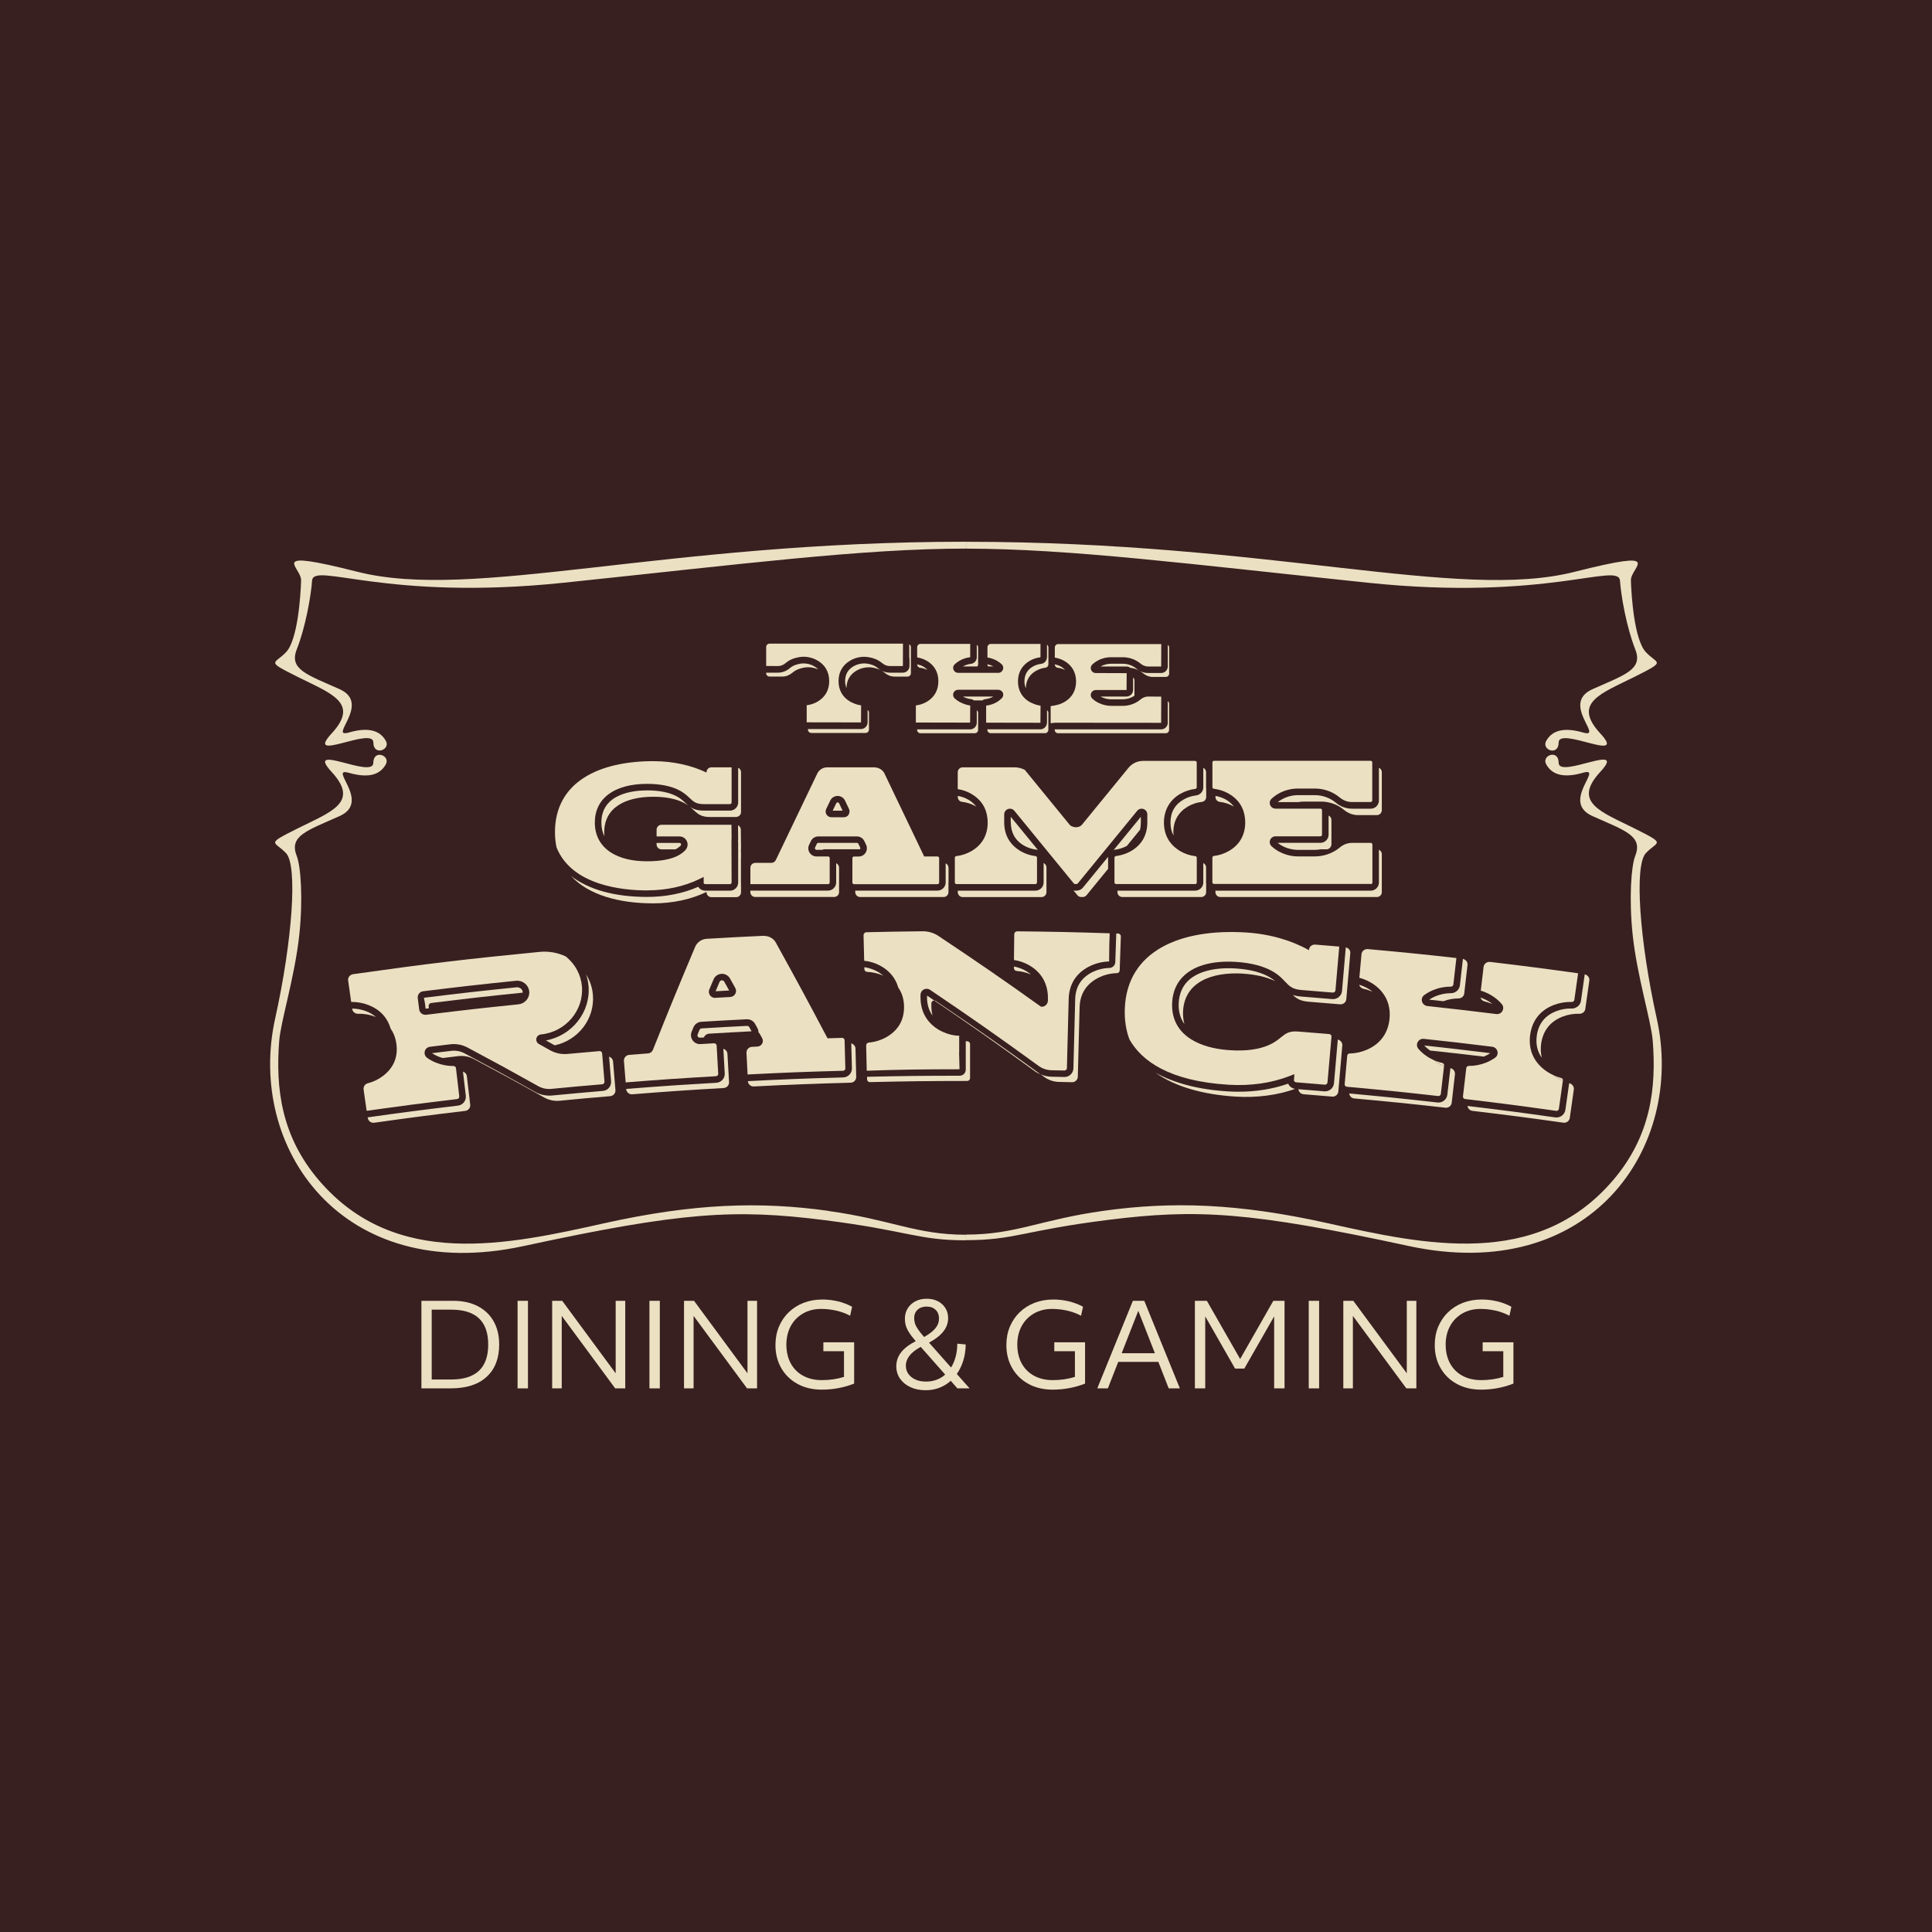 <?xml version="1.0" encoding="UTF-8"?>
<svg id="Layer_1" data-name="Layer 1" xmlns="http://www.w3.org/2000/svg" viewBox="0 0 400 400">
  <defs>
    <style>
      .cls-1 {
        fill: #382020;
      }

      .cls-2 {
        fill: #ece0c3;
      }
    </style>
  </defs>
  <rect class="cls-1" y="-.18" width="400" height="400.36"/>
  <g>
    <path class="cls-2" d="M87.24,269.32h6.59c1.96,0,3.65.37,5.07,1.1,1.42.73,2.52,1.77,3.29,3.12.77,1.35,1.16,2.96,1.16,4.82,0,2.88-.87,5.11-2.6,6.7-1.73,1.59-4.19,2.38-7.37,2.38h-6.13v-18.13ZM93.42,285.61c5.11,0,7.66-2.41,7.66-7.23s-2.54-7.23-7.64-7.23h-4.06v14.46h4.03Z"/>
    <rect class="cls-2" x="107.16" y="269.32" width="2.15" height="18.13"/>
    <polygon class="cls-2" points="114.32 269.32 116.4 269.32 127.47 284.33 127.47 269.32 129.45 269.32 129.45 287.45 127.37 287.45 116.3 272.44 116.3 287.45 114.32 287.45 114.32 269.32"/>
    <rect class="cls-2" x="134.46" y="269.32" width="2.15" height="18.13"/>
    <polygon class="cls-2" points="141.62 269.32 143.69 269.32 154.76 284.33 154.76 269.32 156.74 269.32 156.74 287.45 154.67 287.45 143.6 272.44 143.6 287.45 141.62 287.45 141.62 269.32"/>
    <path class="cls-2" d="M176.86,286.45c-2.13.84-4.37,1.26-6.73,1.26-1.88,0-3.54-.39-4.98-1.17-1.44-.78-2.56-1.86-3.38-3.26-.81-1.39-1.22-2.99-1.22-4.81,0-1.38.24-2.65.72-3.79.48-1.14,1.15-2.14,2.02-2.98.87-.84,1.89-1.5,3.08-1.96,1.19-.46,2.49-.69,3.9-.69,1.1,0,2.18.13,3.23.38,1.06.26,2.03.63,2.92,1.12l-.41,1.86c-.84-.46-1.79-.81-2.83-1.05-1.04-.24-2.1-.36-3.16-.36-1.42,0-2.67.31-3.76.94-1.09.63-1.94,1.5-2.54,2.6-.6,1.11-.91,2.39-.91,3.85s.3,2.79.91,3.89c.6,1.1,1.45,1.95,2.55,2.55,1.1.6,2.39.91,3.89.91,1.62,0,3.15-.22,4.58-.67v-5.32h-4.27v-1.84h6.37v8.52Z"/>
    <path class="cls-2" d="M186.54,280.01c.65-.84,1.67-1.62,3.05-2.34-.6-.7-1.07-1.3-1.38-1.8-.32-.5-.54-.97-.67-1.42-.13-.45-.19-.92-.19-1.43,0-.81.2-1.53.59-2.15.39-.62.92-1.11,1.6-1.46.68-.35,1.45-.52,2.33-.52s1.62.17,2.29.51c.67.34,1.19.82,1.57,1.42.38.6.57,1.3.57,2.08,0,.99-.32,1.9-.96,2.73-.64.83-1.64,1.62-2.99,2.35l4.56,5.15c.84-1.37,1.27-3.01,1.29-4.94l1.74.17c-.02,1.18-.18,2.28-.5,3.32-.32,1.03-.76,1.96-1.34,2.79l2.65,2.98h-2.53l-1.38-1.57c-.68.62-1.46,1.1-2.34,1.44-.87.34-1.82.51-2.84.51-1.19,0-2.25-.21-3.16-.63-.91-.42-1.63-1.01-2.15-1.75-.52-.75-.78-1.61-.78-2.58,0-1.07.33-2.02.98-2.86M193.92,285.66c.67-.25,1.26-.61,1.77-1.07l-5.06-5.73c-2.05,1.1-3.08,2.39-3.08,3.89,0,.97.39,1.76,1.16,2.37.77.61,1.78.92,3.02.92.8,0,1.53-.13,2.2-.38M193.7,271.18c-.46-.45-1.08-.67-1.86-.67s-1.4.22-1.87.66c-.47.44-.7,1.01-.7,1.73,0,.4.06.77.17,1.12.11.35.31.74.61,1.18.29.44.72.98,1.28,1.61,1.07-.6,1.85-1.21,2.34-1.81.49-.6.74-1.27.74-2s-.23-1.37-.69-1.81"/>
    <path class="cls-2" d="M224.67,286.45c-2.13.84-4.37,1.26-6.73,1.26-1.88,0-3.54-.39-4.98-1.17-1.44-.78-2.56-1.86-3.38-3.26-.81-1.39-1.22-2.99-1.22-4.81,0-1.38.24-2.65.72-3.79.48-1.14,1.15-2.14,2.02-2.98.87-.84,1.89-1.5,3.08-1.96,1.19-.46,2.49-.69,3.9-.69,1.1,0,2.18.13,3.23.38,1.06.26,2.03.63,2.92,1.12l-.41,1.86c-.84-.46-1.79-.81-2.83-1.05-1.04-.24-2.1-.36-3.16-.36-1.42,0-2.67.31-3.76.94-1.09.63-1.94,1.5-2.54,2.6-.6,1.11-.91,2.39-.91,3.85s.3,2.79.91,3.89c.6,1.1,1.45,1.95,2.55,2.55,1.1.6,2.39.91,3.89.91,1.62,0,3.15-.22,4.58-.67v-5.32h-4.27v-1.84h6.37v8.52Z"/>
    <path class="cls-2" d="M234.55,269.32h2.36l7.37,18.13h-2.31l-2.15-5.49h-8.3l-2.15,5.49h-2.19l7.37-18.13ZM239.11,280.17l-3.44-8.78-3.44,8.78h6.87Z"/>
    <polygon class="cls-2" points="247.39 269.32 249.87 269.32 256.76 281.37 263.63 269.32 265.95 269.32 265.95 287.45 263.8 287.45 263.8 272.54 257.62 283.35 255.71 283.35 249.53 272.54 249.53 287.45 247.39 287.45 247.39 269.32"/>
    <rect class="cls-2" x="270.96" y="269.32" width="2.15" height="18.13"/>
    <polygon class="cls-2" points="278.12 269.32 280.19 269.32 291.26 284.33 291.26 269.32 293.24 269.32 293.24 287.45 291.17 287.45 280.1 272.44 280.1 287.45 278.12 287.45 278.12 269.32"/>
    <path class="cls-2" d="M313.36,286.45c-2.13.84-4.37,1.26-6.73,1.26-1.88,0-3.54-.39-4.98-1.17-1.44-.78-2.56-1.86-3.38-3.26-.81-1.39-1.22-2.99-1.22-4.81,0-1.38.24-2.65.72-3.79.48-1.14,1.15-2.14,2.02-2.98.87-.84,1.89-1.5,3.08-1.96,1.19-.46,2.49-.69,3.9-.69,1.1,0,2.18.13,3.23.38,1.06.26,2.03.63,2.92,1.12l-.41,1.86c-.84-.46-1.79-.81-2.83-1.05-1.04-.24-2.1-.36-3.16-.36-1.42,0-2.67.31-3.76.94-1.09.63-1.94,1.5-2.54,2.6-.6,1.11-.91,2.39-.91,3.85s.3,2.79.91,3.89c.6,1.1,1.45,1.95,2.55,2.55,1.1.6,2.39.91,3.89.91,1.62,0,3.15-.22,4.58-.67v-5.32h-4.27v-1.84h6.37v8.52Z"/>
    <path class="cls-2" d="M298.98,220.73v-.12c.04-.25-.12-.48-.37-.54-.62-.14-1.22-.34-1.79-.6.11.09.22.19.34.27.57.41,1.18.73,1.82.99"/>
    <path class="cls-2" d="M323.59,223.8v-.06c.04-.25-.11-.48-.36-.55-.55-.14-1.07-.34-1.58-.57.06.05.12.1.18.15.55.41,1.14.75,1.76,1.02"/>
    <path class="cls-2" d="M240.4,149.65l.02-4.64v-.78s-2.71-.02-2.71-.02c-.56,0-1.12.22-1.58.61-.25.21-.52.39-.8.56-.88.5-1.88.76-2.89.76h-2.39c-.88,0-1.74-.21-2.52-.58-.12-.06-.25-.11-.37-.18-.38-.22-.73-.47-1.02-.75-.3-.29-.4-.73-.24-1.12.16-.39.53-.65.95-.65h6.39l.02-2.71v-.78s-5.42-.02-5.42-.02h-.98c-.42,0-.8-.26-.96-.65-.16-.39-.06-.83.24-1.12.29-.28.64-.53,1.02-.75.87-.5,1.87-.76,2.89-.76h2.39c1.02,0,2.02.26,2.89.76.29.17.56.35.81.56.46.39,1.02.6,1.58.6h2.69l.02-4.64h-21.34c-.39,0-.7.31-.7.7v2.1c.69.12,1.34.33,1.94.67,1.6.91,2.44,2.37,2.46,4.23,0,.01,0,.03,0,.04,0,1.88-.85,3.36-2.46,4.28-.68.39-1.42.63-2.8.83v3.54s.86-.11.86-.11l22.03.02Z"/>
    <path class="cls-2" d="M241.78,149.63c0,.76-.62,1.38-1.38,1.38h-22.03v.1c0,.39.31.7.7.7h22.28c.39,0,.7-.31.7-.7v-5.4c0-.22-.11-.41-.28-.54v4.46Z"/>
    <path class="cls-2" d="M241.78,133.5v4.46c0,.76-.62,1.38-1.38,1.38h-2.69c-.87,0-1.75-.33-2.45-.92-.18-.15-.38-.29-.6-.42-.67-.38-1.44-.58-2.22-.58h-2.39c-.77,0-1.53.2-2.19.57h5.38c.29,0,.55.11.78.27.67.08,1.33.29,1.93.63.25.15.49.31.7.49.57.48,1.27.77,2.02.77h2.69c.39,0,.7-.31.7-.7v-5.4c0-.22-.11-.41-.28-.54"/>
    <path class="cls-2" d="M218.98,138.25c.53.06,1.04.23,1.54.46-.25-.27-.53-.51-.88-.71-.39-.22-.82-.36-1.26-.46v.02c0,.35.26.65.61.69"/>
    <path class="cls-2" d="M227.85,144.21c.67.37,1.42.57,2.19.57h2.39c.78,0,1.55-.2,2.22-.59.08-.05.15-.11.23-.16v-3.2c0-.23-.11-.42-.28-.54v2.54c0,.76-.62,1.38-1.38,1.38h-5.38Z"/>
    <path class="cls-2" d="M222.89,184.4h-.3c-.11,0-.22-.02-.33-.04l.81.99c.19.24.48.37.79.37h.3c.31,0,.59-.14.79-.37l4.47-5.46v-2.31c0-.07,0-.13.01-.19l-5.22,6.38c-.32.4-.8.62-1.31.62"/>
    <path class="cls-2" d="M249.69,179.43c-.06-.33-.26-.61-.56-.74v4.02c0,.93-.76,1.69-1.69,1.69h-16.08v.31c0,.56.45,1.01,1.01,1.01h16.33c.56,0,1.02-.45,1.02-1.01v-1.85c0-.05-.03-.1-.03-.15v-3.28Z"/>
    <path class="cls-2" d="M247.44,183.05c.19,0,.34-.15.34-.34v-5.12c0-.17-.12-.31-.29-.33-1.1-.13-2.13-.47-3.09-1.01-.09-.05-.17-.11-.26-.17-2.06-1.29-3.16-3.27-3.16-5.79s1.18-4.68,3.42-5.95c.95-.54,1.99-.88,3.08-1.01.17-.02.29-.16.29-.33v-5.12c0-.19-.15-.34-.34-.34h-10.78c-1.17,0-2.27.52-3.01,1.43l-9.6,11.74c-.41.5-1.09.65-1.7.51-.35-.08-.69-.22-.92-.51l-9.25-11.32c-.64-.33-1.35-.52-2.09-.52h-10.78c-.56,0-1.01.45-1.01,1.01v3.5c.98.15,1.92.47,2.78.96,1.99,1.13,3.14,2.89,3.37,5.1.03.28.05.56.05.85,0,2.62-1.18,4.68-3.42,5.95-.96.54-2,.89-3.09,1.01-.16.02-.29.16-.29.33v5.12c0,.19.15.34.34.34h16.33c.19,0,.34-.15.34-.34v-5.12c0-.17-.12-.31-.29-.33-1.09-.13-2.13-.47-3.08-1.01-.09-.05-.17-.11-.26-.17-2.06-1.29-3.16-3.28-3.16-5.79v-1.66c0-.51.31-.95.79-1.12.13-.05.27-.07.41-.07.35,0,.68.15.91.44l12.3,15.04c.06.08.16.12.26.12h.3c.1,0,.2-.05.26-.12l12.3-15.04c.32-.39.83-.54,1.31-.37.48.17.79.61.79,1.12v1.66c0,2.62-1.18,4.68-3.42,5.95-.78.44-1.61.74-2.49.91-.2.04-.4.08-.6.1-.16.02-.29.16-.29.33v5.12c0,.19.15.34.34.34h16.33Z"/>
    <path class="cls-2" d="M233.3,175.14l2.72-3.33c.12-.47.18-.98.18-1.52v-1.18l-5.62,6.87c.1-.03.2-.05.31-.07.85-.1,1.66-.37,2.41-.77"/>
    <path class="cls-2" d="M209.28,170.29c0,1.02.22,1.91.63,2.69.46.85,1.15,1.55,2.1,2.09.79.45,1.66.74,2.57.84.11.01.21.03.31.07l-4.74-5.79-.89-1.08v1.18Z"/>
    <path class="cls-2" d="M249.69,163v-3.27c-.05-.34-.26-.62-.56-.76v4.03c0,.86-.64,1.58-1.49,1.68-.91.11-1.78.39-2.57.84-1.82,1.03-2.73,2.64-2.73,4.78,0,1.02.21,1.91.63,2.69-.02-.22-.04-.45-.04-.68,0-2.54,1.19-4.29,3.08-5.37.88-.5,1.84-.81,2.83-.92.51-.06.89-.49.89-1.01v-1.84c0-.06-.03-.11-.03-.17"/>
    <path class="cls-2" d="M216.07,178.69v4.02c0,.93-.76,1.69-1.69,1.69h-16.08v.31c0,.56.45,1.02,1.01,1.02h16.33c.56,0,1.02-.46,1.02-1.02v-5.12c0-.4-.24-.75-.59-.91"/>
    <path class="cls-2" d="M199.18,166.01c.99.12,1.95.42,2.83.92.04.02.08.05.12.08-.44-.58-1.01-1.09-1.72-1.49-.66-.37-1.37-.6-2.11-.74v.23c0,.51.38.95.89,1.01"/>
    <path class="cls-2" d="M126.93,219.79c-.04-.49-.38-.88-.83-1.02l.42,5.09c.04.49-.11.97-.43,1.35-.32.38-.77.61-1.26.65-4.2.36-6.3.55-10.5.95-1.23.12-2.45-.14-3.53-.74-5.82-3.26-8.69-4.82-14.61-7.98-.85-.46-1.82-.64-2.79-.52-1.6.19-2.43.29-3.96.48.39.26.83.49,1.3.69.3.12.61.22.92.31,1.1-.14,1.91-.23,3.23-.39,1.1-.13,2.22.08,3.19.59,5.9,3.15,8.83,4.74,14.62,7.99.95.53,2.05.76,3.13.66,4.2-.41,6.3-.6,10.51-.95.65-.06,1.13-.62,1.08-1.27-.2-2.35-.29-3.53-.49-5.88"/>
    <path class="cls-2" d="M95.85,221.85l.59,5c.12,1.01-.61,1.94-1.63,2.06-7.53.9-11.23,1.38-18.69,2.43,0,.04.01.07.02.11.09.64.69,1.09,1.34,1,7.53-1.06,11.3-1.55,18.84-2.45.65-.08,1.11-.66,1.03-1.3-.28-2.35-.41-3.52-.69-5.87-.05-.46-.38-.82-.8-.96"/>
    <path class="cls-2" d="M95.09,227.01l-.62-5.28-.07-.59c-.03-.25-.24-.43-.5-.43h-.03c-1.25,0-2.47-.24-3.63-.71-.01,0-.02,0-.03-.01-.66-.27-1.26-.6-1.79-.99-.42-.3-.6-.82-.48-1.33.13-.51.56-.88,1.08-.95,1.68-.21,2.52-.31,4.19-.51,1.25-.15,2.48.08,3.59.67,5.93,3.16,8.8,4.73,14.63,7.99.84.47,1.78.67,2.74.57,4.21-.41,6.31-.6,10.52-.95.13-.01.25-.07.34-.18.09-.1.13-.23.12-.36l-.43-5.17-.06-.71c-.01-.13-.07-.25-.17-.33-.1-.09-.24-.13-.38-.12-2.66.23-3.98.34-6.64.59-1.24.11-2.47-.15-3.55-.75l-.61-.34-1.74-.97c-.41-.23-.61-.68-.52-1.14.1-.46.47-.79.94-.84,5.11-.5,8.92-4.97,8.49-9.96-.21-2.37-1.35-4.53-3.21-6.08-.06-.05-.12-.09-.18-.13-1.61-.75-3.45-1.11-5.37-.92-15.47,1.51-23.19,2.43-38.6,4.61-.67.1-1.14.69-1.04,1.33.26,1.81.42,2.93.63,4.42.03,0,.07,0,.1,0,1.2,0,2.37.21,3.47.64,2.36.91,3.92,2.58,4.59,4.87.6.87,1.03,1.91,1.2,3.18.39,2.91-.74,5.09-2.77,6.63-.95.72-2.02,1.23-3.15,1.52-.58.15-.95.71-.87,1.3.26,1.8.42,2.92.63,4.4,7.48-1.05,11.19-1.53,18.73-2.43.28-.03.47-.28.44-.55M86.79,209.01l-.3-2.37c-.04-.33.05-.66.26-.93.21-.27.52-.44.86-.48,7.71-.95,11.48-1.38,19.21-2.17.67-.07,1.31.12,1.83.53.52.42.85,1,.92,1.66.02.17.02.34,0,.5-.12,1.13-1.05,2.07-2.24,2.19-7.45.76-11.21,1.18-18.37,2.07-.25.03-.48.06-.74.09-.05,0-.11,0-.16,0-.64,0-1.19-.47-1.27-1.11"/>
    <path class="cls-2" d="M88.8,208.75c-.02-.14-.03-.27-.05-.43-.04-.32.2-.62.53-.66,7.58-.94,11.43-1.38,18.93-2.14,0-.04.02-.09.01-.13-.03-.29-.17-.55-.41-.73-.21-.16-.46-.25-.73-.25-.04,0-.08,0-.13,0-7.72.79-11.48,1.21-19.18,2.17l.21,1.13.14,1.13c.23-.03.44-.06.66-.09"/>
    <path class="cls-2" d="M77.87,210.6c-.57-.51-1.26-.93-2.07-1.24-.92-.35-1.9-.54-2.89-.54,0,.03,0,.05.01.07.08.59.6,1.02,1.21,1,1.18-.03,2.37.16,3.49.59.09.03.16.08.25.11"/>
    <path class="cls-2" d="M113.03,215.41l1.57.88c.09.05.18.08.28.13,4.86-1.07,8.3-5.5,7.87-10.49-.13-1.53-.64-2.95-1.4-4.18.25.76.43,1.55.5,2.36.47,5.43-3.43,10.32-8.82,11.3"/>
    <path class="cls-2" d="M300.4,205.63c-1.12,0-2.2.22-3.21.64-.47.2-.91.43-1.3.7,1.07.12,2.03.22,2.94.32,1.01-.38,2.08-.57,3.15-.58.61,0,1.12-.45,1.18-1.04.27-2.35.4-3.53.67-5.88.07-.6-.35-1.13-.95-1.26l-.62,5.46c-.11.93-.91,1.64-1.86,1.64"/>
    <path class="cls-2" d="M308.51,199.16c-.67-.08-1.27.38-1.35,1.02-.24,2.01-.37,3.16-.58,4.92,1.03.31,1.98.78,2.84,1.4.57.41,1.08.88,1.51,1.39.32.37.38.89.17,1.33,0,.02-.01.05-.02.07-.25.47-.77.73-1.29.66-5.29-.66-8.11-.99-13.01-1.52-.41-.04-.82-.09-1.26-.14-.53-.06-.97-.43-1.11-.94-.14-.5.04-1.02.46-1.33.54-.39,1.14-.73,1.79-1.01,1.17-.49,2.43-.74,3.73-.74.26,0,.48-.19.51-.43l.63-5.49c-7.02-.79-10.93-1.18-18.33-1.85-.67-.06-1.26.41-1.32,1.06-.18,1.99-.28,3.15-.44,4.88,1.05.28,2.03.72,2.92,1.33,1.59,1.09,2.62,2.5,3.09,4.16.26.92.35,1.92.24,2.99-.29,2.97-1.89,5.17-4.61,6.38-1.16.51-2.39.79-3.67.82-.25,0-.46.2-.48.45l-.53,5.89c-.03.27.18.51.46.54.19.02.36.03.54.05,7.22.66,10.94,1.04,18.36,1.87.27.03.52-.16.55-.44l.66-5.75c-.64-.26-1.25-.58-1.82-.99-.12-.09-.22-.18-.34-.27-.57-.26-1.12-.57-1.63-.94-.57-.41-1.08-.87-1.51-1.37-.34-.39-.4-.94-.16-1.4.25-.47.75-.74,1.27-.68,5.68.61,8.46.93,14.17,1.64.52.06.95.44,1.08.95.13.5-.06,1.02-.48,1.32-.02.02-.04.03-.07.04-.52.36-1.09.68-1.72.94-1.16.48-2.4.72-3.66.72-.01,0-.03,0-.03,0-.25,0-.46.19-.49.43l-.69,5.87c-.03.27.17.52.44.55.2.02.39.05.58.07,7.19.86,10.9,1.34,18.27,2.38.29.04.53-.15.57-.42l.82-5.79c-.62-.27-1.21-.61-1.75-1.02-.06-.05-.12-.1-.18-.15-.64-.29-1.24-.64-1.81-1.07-2.37-1.8-3.42-4.31-3.03-7.26.4-2.98,2.08-5.12,4.88-6.2,1.19-.46,2.44-.67,3.75-.64,0,0,.01,0,.01,0,.26,0,.47-.18.51-.42l.78-5.51c-6.98-.98-10.87-1.48-18.25-2.36"/>
    <path class="cls-2" d="M297.62,228.26c-7.39-.83-11.1-1.21-18.28-1.87.07.54.48.98,1.04,1.03,7.56.69,11.34,1.07,18.88,1.92.65.07,1.23-.39,1.3-1.03.27-2.35.4-3.52.67-5.88.07-.59-.32-1.14-.9-1.27-.02,0-.03,0-.04-.01l-.63,5.48c-.11,1.01-1.04,1.74-2.05,1.63"/>
    <path class="cls-2" d="M325.42,208.81c-1.11-.04-2.21.15-3.23.55-2.34.9-3.69,2.62-4.02,5.11-.23,1.74.13,3.25,1.05,4.52-.22-.86-.29-1.81-.15-2.85.39-2.91,2.05-4.73,4.45-5.66,1.12-.43,2.31-.63,3.49-.59.61.02,1.13-.42,1.21-1,.33-2.34.5-3.52.83-5.86.09-.61-.34-1.17-.95-1.3l-.78,5.5c-.13.93-1,1.58-1.9,1.58"/>
    <path class="cls-2" d="M306.52,206.54c.12.39.44.7.86.8.53.12,1.05.3,1.55.52-.1-.08-.19-.18-.29-.26-.64-.46-1.36-.8-2.11-1.06"/>
    <path class="cls-2" d="M322.27,231.37c-.09,0-.17,0-.26-.02-7.34-1.04-11.04-1.52-18.18-2.37.07.51.46.94,1.01,1.01,7.54.9,11.31,1.39,18.84,2.45.65.09,1.24-.36,1.33-1,.33-2.34.5-3.51.83-5.85.08-.59-.29-1.14-.87-1.3-.03,0-.06-.02-.09-.03l-.78,5.51c-.13.92-.93,1.59-1.84,1.59"/>
    <path class="cls-2" d="M281.39,203.87c.11.42.46.75.91.85.63.13,1.25.34,1.85.6-.18-.15-.35-.29-.55-.42-.68-.46-1.43-.78-2.21-1.02"/>
    <path class="cls-2" d="M308.56,218.05c-5.47-.68-8.25-1-13.69-1.59.32.35.7.67,1.11.96.06.05.14.07.2.12.04,0,.07-.03.11-.02,4.46.48,7.18.79,10.89,1.24.03-.01.05-.02.08-.03.47-.19.91-.42,1.3-.69"/>
    <path class="cls-2" d="M188.3,133.43s-.03-.02-.05-.03v2.68c0,.09.03.16.05.24v1.57c0,.76-.62,1.38-1.38,1.38h-2.69c-.88,0-1.75-.33-2.45-.92-.18-.16-.38-.29-.6-.42-.66-.38-1.64-.58-2.22-.58-.78,0-1.55.2-2.22.58-1.18.67-1.77,1.71-1.77,3.1,0,.53.11.99.29,1.41.02-1.71.83-2.89,2.11-3.62.79-.45,1.67-.67,2.55-.67.66,0,1.77.22,2.56.67.25.15.49.31.7.49.57.48,1.27.77,2.02.77h2.69c.38,0,.7-.31.7-.7v-5.4c0-.23-.11-.42-.28-.54"/>
    <path class="cls-2" d="M179.63,149.56c0,.76-.62,1.38-1.38,1.38h-10.97v.11c0,.39.31.7.7.7h11.23c.38,0,.7-.31.7-.7v-3.52c0-.22-.11-.41-.28-.54v2.58Z"/>
    <path class="cls-2" d="M178.26,149.58l.02-2.98v-.56c-.67-.09-1.29-.3-1.88-.59-.11-.05-.23-.09-.33-.15-1.61-.92-2.46-2.4-2.46-4.28s.85-3.36,2.46-4.28c.87-.5,1.87-.76,2.89-.76.75,0,1.98.24,2.89.76.29.17.56.35.81.56.46.39,1.02.6,1.58.6h2.69l.02-4.64h-27.62c-.39,0-.7.31-.7.7v3.92l2.43.02c.56,0,1.12-.21,1.58-.61.25-.21.51-.39.8-.56.92-.52,2.14-.76,2.89-.76,1.02,0,2.02.26,2.89.76,1.6.91,2.44,2.37,2.46,4.24,0,.01,0,.03,0,.04,0,1.88-.85,3.36-2.46,4.28-.68.39-1.42.63-2.2.72v3.54s.27,0,.27,0l10.97.02Z"/>
    <path class="cls-2" d="M169.41,138.61c-.24-.26-.52-.49-.86-.68-.67-.38-1.43-.58-2.22-.58-.58,0-1.56.2-2.22.58-.22.12-.42.26-.6.42-.71.6-1.58.92-2.46.92h-2.43v.1c0,.39.31.7.7.7h2.69c.74,0,1.45-.29,2.02-.77.21-.18.45-.34.7-.49.79-.45,1.89-.67,2.55-.67.73,0,1.45.16,2.13.46"/>
    <path class="cls-2" d="M199.36,144.21c.51.29,1.07.47,1.67.54.24.03.44.13.62.26h1.73c.18-.13.39-.23.62-.26.59-.07,1.15-.25,1.66-.54h-6.31Z"/>
    <path class="cls-2" d="M205.67,137.98c-.38-.22-.8-.35-1.24-.45v.02c0,.16.06.3.15.42h1.09Z"/>
    <path class="cls-2" d="M202.36,137.98c.09-.12.15-.26.15-.42v-3.52c0-.22-.11-.41-.28-.54v2.58c0,.7-.52,1.28-1.21,1.36-.59.07-1.15.25-1.66.54h3Z"/>
    <path class="cls-2" d="M190.49,138.25c.53.06,1.04.23,1.54.46-.25-.27-.53-.51-.88-.71-.39-.22-.82-.36-1.26-.46v.02c0,.35.26.65.61.69"/>
    <path class="cls-2" d="M216.77,147.05v2.58s-.01.05-.02.08c-.04.72-.63,1.29-1.36,1.29h-10.97v.1c0,.39.31.7.7.7h11.23c.39,0,.7-.31.7-.7v-3.52c0-.22-.11-.41-.28-.54"/>
    <path class="cls-2" d="M206.92,145.01c-.17.13-.36.25-.55.36-.68.39-1.42.63-2.2.72v3.53s.27,0,.27,0l10.97.02.02-2.98v-.56c-.67-.09-1.29-.3-1.88-.59-.11-.05-.23-.09-.33-.15-1.61-.92-2.46-2.4-2.46-4.28s.85-3.36,2.46-4.28c.68-.39,1.42-.63,2.2-.72v-2.76s-10.28,0-10.28,0c-.38,0-.7.31-.7.7v2.1c.69.12,1.34.33,1.94.67.38.22.73.47,1.02.75.3.29.4.73.24,1.12-.07.18-.19.32-.33.43-.18.14-.39.22-.62.22h-8.32c-.42,0-.8-.26-.96-.65-.16-.39-.06-.83.24-1.12.3-.28.64-.53,1.02-.75.68-.39,1.42-.63,2.2-.72v-2.76s-10.28,0-10.28,0c-.39,0-.7.31-.7.7v2.1c.69.12,1.34.33,1.94.67,1.6.91,2.44,2.37,2.45,4.23,0,.02,0,.03,0,.04,0,1.88-.85,3.36-2.46,4.28-.68.39-1.42.63-2.2.72v3.54s.26,0,.26,0l10.97.02.02-2.98v-.56c-.66-.09-1.27-.3-1.85-.58-.12-.06-.24-.09-.36-.16-.38-.22-.72-.47-1.02-.75-.3-.29-.4-.73-.24-1.12.16-.39.53-.65.96-.65h8.32c.42,0,.8.25.96.65.16.39.06.83-.25,1.12-.14.14-.3.27-.47.39"/>
    <path class="cls-2" d="M202.23,149.63c0,.76-.62,1.38-1.38,1.38h-10.97v.1c0,.39.31.7.7.7h11.23c.39,0,.7-.31.7-.7v-3.52c0-.22-.11-.41-.28-.54v2.58Z"/>
    <path class="cls-2" d="M216.77,133.5v2.58s-.01.06-.02.09c-.04.66-.54,1.2-1.19,1.27-.6.07-1.17.26-1.69.55-1.18.67-1.77,1.71-1.77,3.1,0,.53.11.99.29,1.41.02-1.71.83-2.89,2.11-3.62.61-.34,1.27-.56,1.95-.64.35-.04.61-.34.61-.69v-3.52c0-.22-.11-.41-.28-.54"/>
    <path class="cls-2" d="M153.42,175.35l-.04-3.59c0-.4-.24-.73-.58-.89l.03,2.47c0,.28,0,.56-.03.83.02.08.03.18.03.29v8.26c0,.93-.76,1.69-1.69,1.69h-5.12c-.61,0-1.15-.32-1.45-.81-3.13,1.38-6.77,2.1-10.59,2.1-6.77,0-12.12-1.53-15.74-4.32,3.63,3.91,9.89,5.65,17.01,5.65h0c4.16,0,7.98-.88,11.04-2.37v.21c.06.5.5.88,1,.88h5.12c.56,0,1.01-.45,1.01-1.01v-1.91s-.02-.06-.02-.1v-5.05s.02-.06.02-.1v-1.1c0-.09-.01-.16-.03-.24.03-.29.03-.58.03-.87"/>
    <path class="cls-2" d="M152.83,158.97v7.17c0,.93-.76,1.69-1.69,1.69h-5.44c-2.11,0-2.94-.78-3.82-1.61-.48-.45-.97-.91-1.76-1.34-1.53-.82-3.6-1.24-6.15-1.24-2.85,0-9.46.65-9.46,6.66,0,1.14.24,2.08.64,2.86-.03-.28-.05-.56-.05-.86,0-5.19,4.53-7.34,10.14-7.34,2.46,0,4.73.38,6.47,1.32,1.09.59,1.67,1.24,2.28,1.78.7.62,1.42,1.09,2.98,1.09h5.44c.09,0,.16-.03.24-.05.44-.11.77-.49.77-.97v-8.26c0-.41-.24-.76-.59-.92"/>
    <path class="cls-2" d="M133.99,184.34c3.92,0,7.63-.8,10.73-2.31l.97-.47v1.29c.01.08.16.2.33.2h5.11c.19,0,.34-.15.34-.34l-.03-8.56c.02-.27.03-.53.03-.8l-.03-2.59h-14.49c-.56,0-1.01.46-1.01,1.02v1.39h4.73c.72,0,1.35.44,1.59,1.12.2.55.09,1.13-.25,1.58-.08.11-.16.21-.27.3-.62.58-2.31,2.15-7.77,2.15-3.12,0-5.65-.64-7.49-1.82-2.14-1.38-3.33-3.49-3.33-6.19,0-5.02,4.04-8.02,10.82-8.02,2.78,0,5.07.47,6.79,1.4.94.51,1.53,1.06,2.04,1.55.79.75,1.32,1.24,2.89,1.24h5.44c.19,0,.34-.15.34-.34v-7.27h-4.18c-.51,0-.95.37-1,.88,0,0,0,.08-.02.2-3.06-1.48-6.88-2.36-11.02-2.36-11.25,0-20.35,4.32-20.35,14.72,0,1.11.12,2.14.32,3.12,3.17,7.94,13.76,8.92,18.75,8.92h0Z"/>
    <path class="cls-2" d="M139.88,175.84c.33-.18.63-.38.88-.61l.13-.12c.16-.14.13-.31.1-.37-.02-.07-.1-.22-.32-.22h-4.73v.31c0,.56.46,1.02,1.01,1.02h2.92Z"/>
    <path class="cls-2" d="M153.4,182.71s.02.06.02.1v-5.25s-.02.06-.02.1v5.05Z"/>
    <path class="cls-2" d="M174.45,167.84l-.13-.28-.59-1.24c-.08-.17-.24-.19-.3-.19s-.22.02-.3.19l-.73,1.52h2.06Z"/>
    <path class="cls-2" d="M173.12,178.74v3.96c0,.93-.76,1.69-1.69,1.69h-16.08v.31c0,.56.46,1.01,1.01,1.01h16.34c.56,0,1.02-.45,1.02-1.01v-5.05c0-.41-.24-.76-.59-.92"/>
    <path class="cls-2" d="M194.1,183.05c.19,0,.34-.15.34-.34v-5.05c0-.19-.15-.34-.34-.34h-2.76s0,0,0,0l-8.21-17.15c-.32-.67-.94-1.11-1.65-1.24-.13-.02-.27-.06-.41-.06h-9.81c-.88,0-1.68.5-2.06,1.3l-8.58,17.9c-.17.35-.52.58-.92.58h-3.33c-.56,0-1.01.45-1.01,1.02v3.38h16.08c.19,0,.34-.15.34-.34v-5.05c0-.19-.15-.34-.34-.34h-2.39c-.59,0-1.12-.3-1.44-.79-.31-.5-.35-1.11-.09-1.63l.37-.77c.28-.58.88-.96,1.53-.96h8c.65,0,1.25.38,1.53.96l.37.77c.19.4.21.84.08,1.25-.04.13-.1.26-.18.39-.31.49-.85.79-1.43.79h-.97c-.19,0-.34.15-.34.34v5.05c0,.19.15.34.34.34h17.28ZM171.12,168.65c-.22-.35-.24-.77-.07-1.14l.84-1.76c.28-.59.87-.96,1.53-.96h0c.66,0,1.24.37,1.53.96l.84,1.76c.14.3.12.62,0,.92-.03.07-.03.15-.07.22-.22.35-.59.55-1,.55h-2.6c-.41,0-.78-.21-1-.55"/>
    <path class="cls-2" d="M178.07,175.8s.09-.17.02-.33l-.37-.77c-.06-.12-.18-.19-.3-.19h-8c-.13,0-.25.07-.3.19l-.37.77c-.07.15-.02.27.02.32.03.05.12.16.29.16h1.18c.14-.07.29-.12.46-.12h7.35s.03-.03.04-.04"/>
    <path class="cls-2" d="M196.35,182.71v-3.23c-.06-.33-.26-.6-.56-.74v3.96c0,.93-.76,1.69-1.69,1.69h-17.03v.31c0,.56.45,1.02,1.01,1.02h17.28c.56,0,1.01-.46,1.01-1.02v-1.83c0-.06-.04-.12-.04-.18"/>
    <path class="cls-2" d="M196.39,182.89v-3.23c0-.06-.03-.12-.04-.18v3.23c0,.06.03.12.04.18"/>
    <path class="cls-2" d="M249.69,179.43v3.28c0,.05.03.1.03.15v-3.26c0-.06-.02-.11-.03-.17"/>
    <path class="cls-2" d="M249.72,163.17v-3.28c0-.06-.02-.1-.03-.16v3.27c0,.06.03.11.03.17"/>
    <path class="cls-2" d="M285.49,158.97v6.77c0,.93-.76,1.69-1.69,1.69h-3.91c-1.2,0-2.4-.45-3.37-1.27-.28-.24-.59-.45-.92-.64-1.02-.58-2.19-.89-3.38-.89h-3.48c-1.19,0-2.36.31-3.38.89-.3.17-.57.35-.82.55h4.23c.41-.07.82-.11,1.24-.11h3.48c1.29,0,2.57.32,3.72.98.37.21.71.45,1.02.71.83.7,1.85,1.11,2.93,1.11h3.91c.56,0,1.02-.46,1.02-1.02v-7.86c0-.41-.24-.76-.59-.92"/>
    <path class="cls-2" d="M283.8,183.05c.19,0,.34-.15.34-.34v-7.86c0-.19-.15-.34-.34-.34h-3.91c-.88,0-1.77.34-2.5.95-.34.29-.72.55-1.13.78-1.23.7-2.63,1.07-4.05,1.07h-3.48c-1.36,0-2.69-.35-3.87-.98-.06-.03-.12-.05-.18-.09-.53-.3-1.01-.66-1.43-1.05-.35-.33-.46-.84-.28-1.29.18-.45.62-.75,1.11-.75h9.29c.19,0,.34-.15.34-.34v-5.05c0-.19-.15-.34-.34-.34h-9.29c-.49,0-.92-.29-1.11-.75-.18-.45-.07-.96.28-1.29.41-.39.89-.74,1.42-1.05,1.22-.7,2.63-1.07,4.05-1.07h3.47c1.43,0,2.83.36,4.05,1.06.4.23.78.49,1.12.78.73.61,1.62.95,2.5.95h3.91c.19,0,.34-.15.34-.34v-7.86c0-.19-.15-.34-.34-.34h-32.41c-.19,0-.34.15-.34.34v5.12c0,.17.12.31.29.33.1.01.2.04.3.05.98.15,1.92.47,2.78.96,1.99,1.13,3.14,2.89,3.37,5.1.03.28.05.56.05.85,0,2.62-1.18,4.68-3.42,5.95-.96.54-2,.89-3.09,1.01-.16.02-.29.16-.29.33v5.12c0,.19.15.34.34.34h32.41Z"/>
    <path class="cls-2" d="M255.36,166.93s.08.05.12.08c-.44-.58-1.01-1.09-1.72-1.49-.66-.37-1.37-.6-2.11-.74v.23c0,.51.38.95.89,1.01.99.11,1.95.42,2.83.92"/>
    <path class="cls-2" d="M264.53,174.51c.25.2.53.39.82.56.67.38,1.41.64,2.18.77.39.07.8.12,1.2.12h3.48c.41,0,.81-.05,1.2-.12h1.23c.48,0,.86-.34.97-.79.02-.08.05-.15.05-.23v-5.05c0-.41-.24-.76-.59-.92v3.96c0,.93-.76,1.69-1.69,1.69h-8.84Z"/>
    <path class="cls-2" d="M285.49,175.94v6.77c0,.93-.76,1.69-1.69,1.69h-32.16v.31c0,.56.46,1.01,1.02,1.01h32.41c.56,0,1.02-.45,1.02-1.01v-7.86c0-.41-.24-.76-.59-.92"/>
    <path class="cls-2" d="M150.97,205.08l-.49-.88-.54-.97c-.15-.26-.42-.27-.5-.26-.08,0-.35.04-.46.31l-.82,1.95,1.62-.09,1.19-.07Z"/>
    <path class="cls-2" d="M155.2,212.77c-.15-.28-.34-.39-.54-.37-3.76.19-5.64.29-9.39.52-.2.01-.38.14-.45.32l-.38.92c-.09.22,0,.4.05.47.05.07.2.24.45.21l.8-.05s.01-.03.02-.05c.17-.42.58-.7,1.04-.73,3.55-.21,5.44-.32,8.8-.49l-.4-.74Z"/>
    <path class="cls-2" d="M149.76,217.15l.29,5.08c.06,1.02-.73,1.89-1.75,1.95-7.52.43-11.24.69-18.66,1.27,0,0,0,.02,0,.03.05.65.62,1.13,1.27,1.08,7.57-.6,11.35-.86,18.92-1.3.65-.04,1.15-.59,1.11-1.24-.13-2.33-.2-3.5-.33-5.83-.03-.51-.39-.91-.86-1.05"/>
    <path class="cls-2" d="M175.02,221.2l-.14-5.21-.02-.63c0-.13-.06-.25-.15-.34-.1-.09-.24-.15-.37-.14l-3.01.09c-4.13-7.83-6.33-11.9-10.71-19.83-.43-.78-1.23-1.26-2.12-1.35-.14-.01-.27-.04-.42-.04-4.71.22-7.07.34-11.77.62-1.05.06-1.98.71-2.38,1.65-3.59,8.52-5.34,12.78-8.75,21.34-.17.42-.56.71-1.02.74-1.56.12-2.33.18-3.89.3-.65.05-1.14.62-1.09,1.26.15,1.82.24,2.94.36,4.44,7.43-.59,11.15-.84,18.69-1.28.28-.02.49-.25.47-.52l-.29-5.16-.04-.67c0-.13-.07-.25-.17-.34-.1-.09-.24-.14-.37-.13l-2.51.15-.28.02c-.64.05-1.26-.25-1.64-.78-.37-.52-.45-1.18-.21-1.77l.38-.92c.27-.66.91-1.11,1.62-1.15,3.76-.23,5.64-.33,9.41-.52.72-.03,1.4.34,1.74.97l.48.87c.15.28.22.58.22.88.11.09.21.2.28.33.19.35.29.52.48.87.41.76-.12,1.69-.99,1.73-.45.02-.68.03-1.13.06-.66.03-1.16.59-1.13,1.23.1,1.84.15,2.96.23,4.49,7.86-.4,11.8-.55,19.76-.77.28,0,.5-.24.49-.51M148.03,206.6c-.42,0-.8-.2-1.04-.54-.25-.35-.3-.81-.13-1.21l.88-2.09c.28-.66.91-1.1,1.64-1.14.73-.03,1.4.33,1.75.95l1.1,1.98c.1.19.16.4.16.61s-.05.42-.16.61c-.22.39-.61.63-1.06.65l-1.98.11-1.09.06s-.05,0-.08,0"/>
    <path class="cls-2" d="M177.12,217.1c-.01-.53-.39-.95-.88-1.08l.14,5.15c.03,1.02-.78,1.87-1.81,1.9-7.94.22-11.88.37-19.73.77.04.64.59,1.13,1.23,1.1,8.02-.41,12.03-.56,20.05-.78.65-.02,1.17-.56,1.15-1.21-.06-2.33-.09-3.5-.15-5.84"/>
    <polygon class="cls-2" points="191.81 206.06 191.81 206.05 191.81 206.06 191.81 206.06"/>
    <path class="cls-2" d="M182.86,201.99c-.39-.33-.82-.64-1.32-.9-.79-.42-1.67-.7-2.58-.85,0,.14,0,.26,0,.41,0,.31.26.56.57.57,1.14.04,2.26.31,3.31.77"/>
    <path class="cls-2" d="M231.46,193.28c-.12,0-.23,0-.35-.01l-.2,5.92c-.02.67-.57,1.2-1.24,1.22-1.26.03-2.5.35-3.61.91-2.22,1.15-3.38,3-3.45,5.51l-.37,14.35c-.02,1-.85,1.8-1.86,1.8h-.04l-2.68-.06c-.76-.02-1.5-.19-2.19-.48.25.18.49.35.74.54.88.64,1.94,1,3.04,1.02,1.07.02,1.61.03,2.69.06.65.02,1.19-.5,1.21-1.14.15-5.74.22-8.61.37-14.35.07-2.94,1.53-4.92,3.82-6.1,1.22-.63,2.55-.96,3.9-.99.32,0,.57-.26.58-.56.1-2.81.15-4.22.24-7.04.01-.32-.25-.6-.59-.61"/>
    <path class="cls-2" d="M198.59,217.95v-2.62s0-.9,0-.9h-.03c-1.09,0-2.22-.28-3.26-.75-.24-.11-.48-.22-.71-.34-2.6-1.45-3.98-3.79-4.01-6.77v-.58c0-.47.25-.9.66-1.12.42-.23.93-.2,1.33.07,9.15,6.19,13.56,9.28,22.47,15.75.77.56,1.69.87,2.65.89l2.69.06c.24-.02.51-.21.51-.48l.37-14.35c.08-3,1.52-5.31,4.18-6.68,1.28-.66,2.73-1.03,4.19-1.07l.04-3.43.08-2.4c-7.24-.24-11.39-.33-19.14-.41-.34,0-.61.26-.62.58-.02,2.2-.04,3.54-.06,5.36,1.09.15,2.17.53,3.15,1.08,1.84,1.06,3.04,2.57,3.57,4.43.21.76.33,1.57.31,2.43v.5c-.02.47-.29.89-.71,1.1-.23.12-.48.15-.73.12-8.02-5.73-12.56-8.86-21.29-14.68-.26-.18-.55-.32-.83-.45-.73-.32-1.52-.49-2.33-.48-4.67.05-7.01.09-11.68.2-.34,0-.6.28-.6.6.05,2.17.08,3.52.13,5.31,1.11.1,2.23.44,3.24.97,1.97,1.04,3.25,2.59,3.81,4.56.74,1.06,1.18,2.36,1.2,3.94.04,2.94-1.33,4.97-3.52,6.26-1.17.68-2.46,1.09-3.78,1.2-.31.03-.54.29-.54.6.05,2.14.08,3.47.12,5.23,7.42-.25,11.39-.29,19.21-.3l-.09-3.43Z"/>
    <path class="cls-2" d="M200.3,215.6c-.12,0-.23-.03-.35-.04v5.9c0,.7-.57,1.26-1.27,1.26-7.78,0-11.74.05-19.17.22,0,.18,0,.34.01.53,0,.32.28.58.6.57,8.05-.19,12.08-.23,20.13-.24.32,0,.59-.26.59-.59,0-2.81,0-4.22,0-7.04,0-.31-.24-.56-.55-.58"/>
    <path class="cls-2" d="M191.93,206.56c.01,1.45.41,2.69,1.15,3.71-.16-.6-.25-1.25-.25-1.95,0-.23,0-.35,0-.58,0-.35.29-.59.61-.59-.49-.33-.99-.67-1.5-1.02v.42Z"/>
    <path class="cls-2" d="M210.48,201.03c1.02.07,2.04.32,2.98.73-.32-.26-.66-.52-1.05-.74-.76-.44-1.61-.74-2.48-.92,0,.12,0,.22,0,.34,0,.31.24.57.55.59"/>
    <path class="cls-2" d="M193.43,207.15c8.06,5.47,12.46,8.56,20.81,14.63.38.28.8.49,1.23.67-8.33-6.04-12.83-9.2-21.71-15.2-.11-.07-.22-.1-.33-.1"/>
    <path class="cls-2" d="M266.7,224.36c-3.11,1.1-6.61,1.67-10.25,1.67-.74,0-1.49-.02-2.25-.07-6.11-.38-11.13-1.72-14.96-3.86,4.17,2.97,10.04,4.53,16.58,4.94,4.53.28,8.77-.33,12.33-1.6-.65-.09-1.2-.5-1.44-1.07"/>
    <path class="cls-2" d="M276.98,215.22l-.79,9.04c-.09,1.02-.99,1.77-2.01,1.69-2.17-.19-3.35-.28-5.36-.44.05.55.5.99,1.07,1.04,2.37.19,3.55.28,5.92.49.65.06,1.22-.42,1.28-1.07.03-.3.05-.57.07-.85.25-2.82.4-4.64.64-7.36.04-.41.07-.84.11-1.3.05-.59-.36-1.1-.94-1.23"/>
    <path class="cls-2" d="M257.42,201.59c2.47.16,4.73.65,6.58,1.53-.27-.23-.56-.45-.92-.67-1.77-1.1-4.22-1.75-7.27-1.94-4.2-.26-7.62.58-9.62,2.36-1.33,1.19-2.05,2.8-2.15,4.78-.09,1.82.38,3.25,1.18,4.37-.22-.8-.33-1.68-.28-2.65.3-5.98,5.82-8.21,12.5-7.79"/>
    <path class="cls-2" d="M274.84,224.14l.79-9.07.04-.44c.01-.13-.03-.26-.12-.36-.09-.11-.22-.17-.36-.18-2.56-.22-3.84-.32-6.4-.52-1.89-.15-2.57.39-3.59,1.21-.64.51-1.36,1.09-2.48,1.58-2.06.92-4.76,1.28-7.98,1.08-2.75-.17-5.06-.72-6.91-1.6-3.51-1.65-5.34-4.48-5.15-8.25.12-2.36.99-4.29,2.6-5.73,2.31-2.06,5.98-3,10.61-2.71,3.28.21,5.94.93,7.9,2.14,1.07.66,1.71,1.35,2.28,1.95.9.95,1.49,1.58,3.39,1.73,2.58.2,3.88.31,6.46.53.14.01.28-.03.39-.12.1-.08.17-.2.18-.33l.79-9.07c-1.73-.15-2.93-.24-4.96-.41-.61-.05-1.17.34-1.28.92-.02.08-.03.15-.05.23-3.53-2-8.05-3.35-13.04-3.66-13.52-.85-24.64,3.78-25.07,15.79-.09,2.37.26,4.47.95,6.33,2.53,4.48,8.23,8.63,20.45,9.4,4.58.29,8.97-.34,12.71-1.8l1-.39-.09,1.27c0,.2.21.4.46.42,2.37.19,3.56.28,5.93.49.27.03.52-.18.54-.45"/>
    <path class="cls-2" d="M279.52,196.9c-.13-.38-.47-.66-.89-.76l-.78,9.03c-.04.5-.28.94-.67,1.26-.38.31-.87.46-1.37.42-2.58-.22-3.87-.33-6.45-.53-.67-.05-1.22-.17-1.69-.32.74.72,1.56,1.27,3.31,1.4,2.58.2,3.87.31,6.46.53.66.06,1.25-.42,1.3-1.07.16-1.85.28-3.25.4-4.64.13-1.47.25-2.92.42-4.87.02-.16,0-.32-.06-.46"/>
    <path class="cls-2" d="M74.04,118.39c-19.26-4.87-11.63-1.04-11.7,1.76-.09,3.14-.69,12.28-3.09,14.85-2.4,2.57-4.46,1.72,2.4,5.15,6.87,3.43,12.86,5.36,7.04,11.67-5.82,6.31,8.61-1.52,8.61,1.9,0,2.87,3.62,1.53,2.59-.32-1.03-1.85-3.13-3.05-7.63-1.75-4.5,1.3,4.74-5.98-1.96-8.97-6.7-2.99-10.5-4.07-8.86-8.23,1.84-4.66,2.96-11.19,3.17-14.23.28-3.97,15.17,4.29,52.18.42,36.94-3.86,61.79-7.06,83.21-7.06v-1.42c-63.12,0-101.91,12.3-125.96,6.23"/>
    <path class="cls-2" d="M340.75,135.01c-2.4-2.57-3-11.72-3.09-14.85-.08-2.8,7.56-6.63-11.7-1.76-24.04,6.08-62.83-6.23-125.95-6.23v1.42c21.42,0,46.27,3.2,83.21,7.06,37.02,3.87,51.91-4.39,52.18-.42.21,3.04,1.33,9.58,3.17,14.23,1.64,4.16-2.16,5.24-8.86,8.23-6.7,2.99,2.54,10.26-1.96,8.97-4.5-1.3-6.6-.1-7.63,1.75-1.03,1.85,2.58,3.19,2.58.32,0-3.42,14.43,4.41,8.61-1.9-5.83-6.31.17-8.24,7.04-11.67,6.86-3.43,4.8-2.57,2.4-5.15"/>
    <path class="cls-2" d="M171.46,250.69c-14.07-1.96-27.77-1.57-46.4,2.58-19.91,4.44-43.2,9.61-59.03-8.9-7.84-9.17-8.99-19.13-8.22-28.89.32-4.09,3.22-13.22,4.15-21.9.8-7.44.32-14.23-.53-16.38-1.64-4.16,2.16-5.24,8.86-8.23,6.7-2.99-2.54-10.26,1.96-8.96,4.5,1.29,6.59.1,7.62-1.75,1.03-1.86-2.58-3.19-2.58-.32,0,3.42-14.43-4.41-8.61,1.9,5.82,6.31-.17,8.24-7.04,11.67-6.86,3.43-4.8,2.57-2.4,5.15,2.4,2.58,1.31,18.04-2.28,34.26-5.9,26.69,13.76,55.21,51.41,47.07,32.75-7.08,43.76-7.71,62.22-5.39,17.45,2.2,19.33,4.19,29.4,4.19v-1.15c-10.39,0-15.27-3.09-28.54-4.93"/>
    <path class="cls-2" d="M343.02,210.9c-3.59-16.22-4.68-31.68-2.27-34.26,2.4-2.57,4.46-1.72-2.4-5.15-6.86-3.43-12.86-5.36-7.04-11.67,5.83-6.31-8.61,1.52-8.61-1.9,0-2.87-3.61-1.53-2.58.32,1.03,1.86,3.13,3.05,7.62,1.75,4.5-1.29-4.74,5.98,1.96,8.97,6.7,2.99,10.5,4.08,8.86,8.23-.85,2.15-1.32,8.95-.53,16.38.93,8.68,3.83,17.81,4.15,21.9.77,9.77-.38,19.72-8.22,28.89-15.83,18.51-39.12,13.34-59.03,8.9-18.63-4.16-32.33-4.54-46.4-2.58-13.27,1.85-18.15,4.93-28.54,4.93v1.15c10.07,0,11.94-2,29.4-4.19,18.46-2.32,29.47-1.69,62.22,5.39,37.65,8.14,57.31-20.38,51.41-47.07"/>
  </g>
</svg>